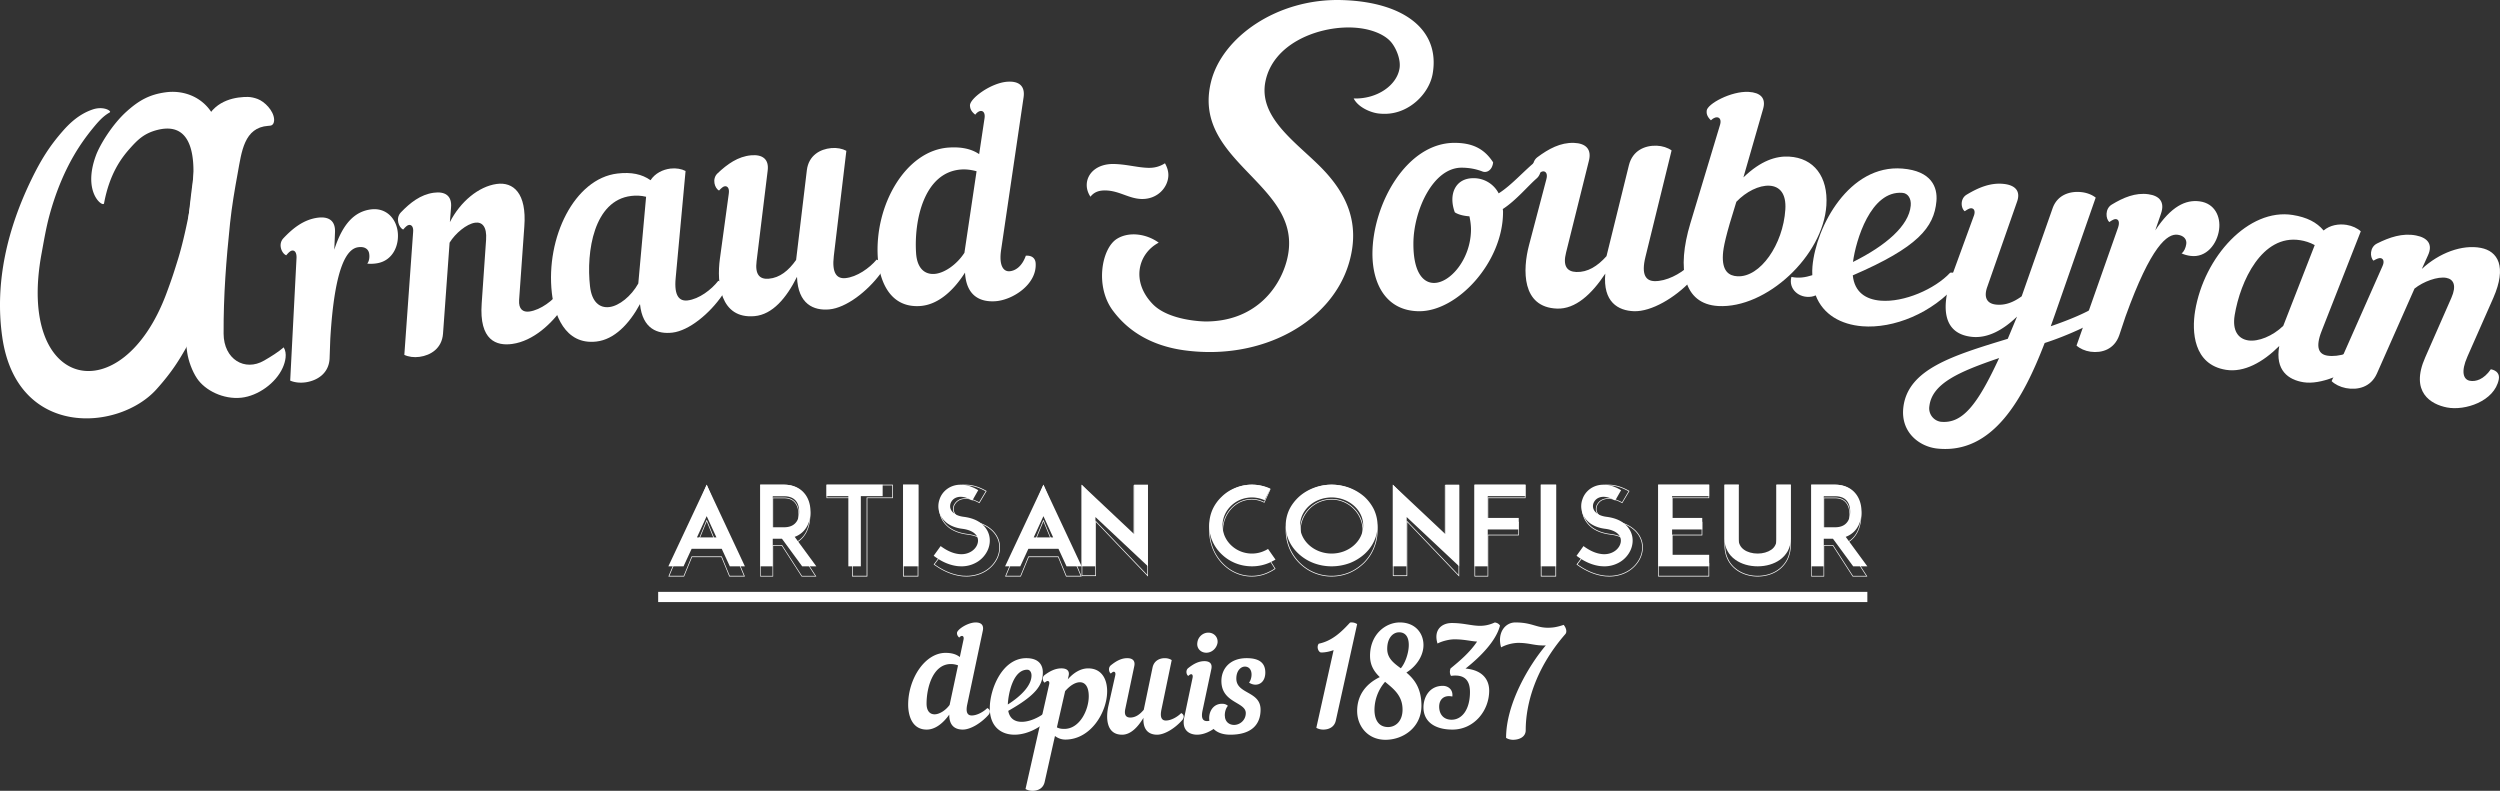 <svg xmlns="http://www.w3.org/2000/svg" width="490" height="155" fill="#fff"><rect width="100%" height="100%" fill="#333333" stroke="none"/><path d="M146 111h-2.956l-1.582-3.431h-5.903L133.975 111H131l7.51-16 7.49 16zm-5.583-5.674l-1.906-4.161-1.906 4.161h3.813z"/><path d="M146 113h-3.055l-.016-.04-1.542-3.766h-5.743L134.08 113H131l.041-.095L138.512 95l.061.142L146 113zm-2.971-.137h2.774l-7.29-17.524-7.31 17.524h2.794l1.561-3.804h5.913l.016.043 1.542 3.761zm-2.537-6.16h-3.957l1.979-4.858 1.979 4.858zm-3.762-.133h3.567l-1.783-4.382-1.783 4.382zM160 111h-2.774l-3.967-5.414h-1.798V111H149V95h2.077 2.587c2.077 0 3.286.864 3.921 1.599.827.926 1.271 2.22 1.271 3.709 0 1.462-.445 2.757-1.271 3.686a4.41 4.41 0 0 1-1.825 1.227L160 111zm-6.336-7.655c1.018 0 1.779-.301 2.268-.864.594-.642.701-1.552.701-2.173 0-.649-.107-1.552-.701-2.202-.489-.559-1.25-.839-2.268-.839h-2.203v6.078h2.203z"/><path d="M160 113h-2.88l-.019-.029-3.881-6.016h-1.684V113H149V95h4.646c2.085 0 3.272.98 3.899 1.8.83 1.058 1.267 2.505 1.267 4.19 0 1.645-.45 3.125-1.267 4.162a4.43 4.43 0 0 1-1.742 1.361L160 113zm-2.822-.136h2.586l-4.149-6.419.074-.033c.863-.348 1.439-.93 1.771-1.354.797-1.013 1.232-2.457 1.232-4.069 0-1.654-.425-3.068-1.232-4.097-.615-.801-1.773-1.759-3.815-1.759h-4.529v17.731h2.304v-6.047h1.858l.017.029 3.883 6.018zm-3.532-8.411h-2.225v-6.926h2.225c1.022 0 1.788.324 2.275.963.467.574.702 1.416.702 2.5 0 1.068-.235 1.9-.702 2.476-.502.651-1.267.987-2.275.987m-2.11-.138h2.11c.974 0 1.709-.317 2.186-.939.448-.553.675-1.356.675-2.386 0-1.046-.227-1.857-.673-2.41-.467-.608-1.203-.92-2.188-.92h-2.11v6.655zM173 97.243h-4.277V111h-2.448V97.243H162V95h11z"/><path d="M170.004 113h-3.003V97.638H162V95h13v2.638h-4.996V113zm-2.867-.138h2.726V97.5h4.999v-2.366h-12.726V97.5h5.001v15.362zM177 95h3v16h-3z"/><path d="M180 113h-3V95h3v18zm-2.858-.138h2.722V95.131h-2.722v17.731zm10.707-1.885c-1.596-.152-3.233-.818-4.849-2.047l1.367-1.9c1.278.95 2.497 1.466 3.671 1.575.925.088 1.762-.13 2.435-.583.904-.604 1.365-1.597 1.176-2.459-.231-1.014-1.344-1.701-3.023-1.917-1.218-.152-2.246-.54-3.044-1.144-.754-.604-1.303-1.379-1.529-2.265-.212-.775-.17-1.592.102-2.371.253-.775.735-1.443 1.365-1.94.775-.604 1.72-.926 2.772-.926 1.112 0 2.267.367 3.441 1.078l-1.155 2.028c-.819-.476-1.596-.732-2.285-.732-.526 0-1.01.152-1.367.431-.272.213-.482.514-.607.841-.106.322-.129.666-.042.967.251.886 1.195 1.511 2.622 1.684 1.365.175 2.497.581 3.357 1.249.841.647 1.407 1.488 1.637 2.461.212.922.106 1.895-.293 2.803a5.31 5.31 0 0 1-1.849 2.199 5.89 5.89 0 0 1-3.314.993c-.189 0-.399-.023-.588-.023"/><path d="M189.438 113a5.81 5.81 0 0 1-.344-.012l-.339-.012h-.007c-1.916-.176-3.834-.949-5.691-2.302l-.056-.038.041-.055 1.632-2.176.056.043c1.484 1.051 2.873 1.626 4.251 1.742 1.045.095 2.008-.126 2.798-.639 1.021-.651 1.559-1.723 1.341-2.672-.259-1.089-1.523-1.852-3.47-2.093-1.431-.169-2.636-.603-3.582-1.287-.919-.708-1.549-1.592-1.814-2.567-.247-.868-.204-1.797.124-2.689.293-.858.851-1.618 1.615-2.198.921-.686 2.054-1.046 3.278-1.046 1.295 0 2.66.405 4.05 1.211l.061.033-1.419 2.383-.058-.036c-.968-.536-1.855-.81-2.633-.81-.601 0-1.152.169-1.549.47a2.17 2.17 0 0 0-.694.91c-.119.353-.136.725-.046 1.037.291.977 1.385 1.645 3.002 1.831 1.632.198 2.963.67 3.955 1.411.997.732 1.666 1.695 1.937 2.784.245 1.042.126 2.14-.349 3.172-.47.999-1.222 1.857-2.178 2.484-1.142.736-2.493 1.12-3.911 1.12m-.684-.16l.344.012.337.014c1.387 0 2.713-.381 3.834-1.099a5.93 5.93 0 0 0 2.131-2.426c.461-1.003.58-2.071.339-3.087-.264-1.056-.917-1.993-1.887-2.703-.972-.727-2.282-1.189-3.885-1.387-1.68-.191-2.818-.894-3.121-1.923-.099-.341-.082-.739.051-1.125a2.35 2.35 0 0 1 .735-.972c.424-.319 1.004-.493 1.634-.493.786 0 1.676.267 2.643.794l1.278-2.15c-1.348-.767-2.67-1.158-3.921-1.158-1.193 0-2.299.355-3.194 1.023-.744.558-1.288 1.299-1.569 2.133-.315.865-.359 1.766-.121 2.608.257.949.868 1.809 1.763 2.495.926.67 2.11 1.094 3.518 1.261 2.005.245 3.312 1.049 3.589 2.195.226 1.001-.335 2.136-1.404 2.82-.815.527-1.814.753-2.886.66-1.385-.122-2.781-.689-4.265-1.73l-1.508 2.007c1.821 1.313 3.691 2.064 5.563 2.233M212 111h-2.956l-1.582-3.432h-5.903l-1.584 3.43H197L204.51 95l7.49 16zm-5.583-5.673l-1.906-4.16-1.906 4.16h3.813z"/><path d="M212 113h-3.056l-.016-.04-1.545-3.766h-5.741L200.079 113H197l.039-.095L204.511 95l.061.142L212 113zm-2.974-.137h2.774l-7.291-17.524-7.311 17.524h2.795l1.561-3.804h5.914l.016.043 1.543 3.761zm-2.538-6.16h-3.958l1.979-4.858 1.979 4.858zm-3.76-.133h3.567l-1.784-4.382-1.784 4.382zM225 111l-10.293-9.661V111H212V95l10.291 9.682V95H225z"/><path d="M225 113l-10.189-10.669v10.575H212V95l.111.116 10.075 10.577V95.097H225V113h0zm-12.871-.231h2.551v-10.766l10.191 10.667V95.229h-2.551v10.797l-.115-.12-10.075-10.577v17.441h0zm29.992-2.394c-1.014-.412-1.895-.993-2.663-1.727s-1.379-1.571-1.805-2.542S237 104.08 237 103a7.85 7.85 0 0 1 .652-3.127 8.03 8.03 0 0 1 1.805-2.521c.769-.753 1.649-1.317 2.663-1.725s2.123-.628 3.251-.628c1.262 0 2.505.26 3.635.779l-1.153 2.265a6.01 6.01 0 0 0-2.482-.54c-1.535 0-2.979.581-4.062 1.616s-1.694 2.416-1.694 3.88.61 2.847 1.694 3.88 2.527 1.618 4.062 1.618c.9 0 1.761-.194 2.554-.581.223-.088.425-.218.608-.327l1.466 2.094-.903.476a8.5 8.5 0 0 1-3.725.839c-1.126 0-2.234-.213-3.251-.625"/><path d="M245.339 113a7.71 7.71 0 0 1-3.237-.706c-.983-.446-1.874-1.101-2.654-1.938a9.14 9.14 0 0 1-1.795-2.865 9.52 9.52 0 0 1-.654-3.497 9.73 9.73 0 0 1 .654-3.513 9.15 9.15 0 0 1 1.795-2.839 7.92 7.92 0 0 1 2.654-1.943 7.78 7.78 0 0 1 3.237-.701c1.283 0 2.499.293 3.619.872l.055.029-.026.062-1.166 2.584-.055-.021a5.27 5.27 0 0 0-2.426-.598c-1.495 0-2.901.634-3.97 1.785a6.27 6.27 0 0 0-1.654 4.283c0 1.616.585 3.139 1.654 4.288s2.479 1.79 3.97 1.79c.885 0 1.722-.222 2.49-.646a3.2 3.2 0 0 0 .523-.307l.128-.083 1.519 2.443-.053.041c-.287.188-.585.389-.903.536a7.6 7.6 0 0 1-3.705.944m0-17.867a7.63 7.63 0 0 0-3.188.694 7.84 7.84 0 0 0-2.61 1.909c-.764.825-1.358 1.766-1.773 2.798-.424 1.113-.64 2.276-.64 3.461a9.5 9.5 0 0 0 .64 3.447c.408 1.039 1.005 1.988 1.773 2.815s1.645 1.473 2.61 1.914a7.63 7.63 0 0 0 3.188.694 7.49 7.49 0 0 0 3.65-.934c.294-.133.57-.315.835-.491l-1.382-2.219-.024.017c-.159.107-.338.229-.534.315a5.21 5.21 0 0 1-2.543.655c-1.526 0-2.967-.648-4.062-1.828-1.088-1.177-1.689-2.731-1.689-4.383 0-1.645.601-3.203 1.689-4.378s2.532-1.826 4.063-1.826a5.38 5.38 0 0 1 2.422.582l1.086-2.405a7.66 7.66 0 0 0-3.508-.834m12.161 15.239a9.07 9.07 0 0 1-2.861-1.727c-.827-.736-1.475-1.573-1.941-2.545a7.21 7.21 0 0 1-.701-3.106c0-1.076.24-2.135.701-3.123.464-.95 1.117-1.791 1.941-2.547.829-.732 1.773-1.292 2.861-1.704a9.98 9.98 0 0 1 3.495-.623 10.22 10.22 0 0 1 3.521.623c1.069.412 2.015.971 2.863 1.704a8.49 8.49 0 0 1 1.919 2.547c.454.988.699 2.047.699 3.123a7.31 7.31 0 0 1-.699 3.106c-.464.971-1.095 1.812-1.919 2.545-.85.736-1.794 1.317-2.863 1.727a10.22 10.22 0 0 1-3.521.625c-1.213 0-2.4-.216-3.495-.625m-.872-11.257c-1.16 1.033-1.818 2.417-1.818 3.879 0 1.469.656 2.852 1.818 3.883s2.719 1.616 4.367 1.616 3.207-.581 4.371-1.616 1.818-2.414 1.818-3.883c0-1.462-.653-2.846-1.818-3.879s-2.724-1.616-4.371-1.616-3.202.581-4.367 1.616"/><path d="M260.998 113a8.89 8.89 0 0 1-3.494-.705c-1.058-.448-2.024-1.101-2.86-1.938a9.04 9.04 0 0 1-1.943-2.865 9.03 9.03 0 0 1-.701-3.496 9.21 9.21 0 0 1 .701-3.513c.448-1.039 1.104-1.999 1.943-2.865.825-.82 1.759-1.449 2.86-1.916a8.97 8.97 0 0 1 3.494-.703 9.21 9.21 0 0 1 3.52.703c1.077.467 2.014 1.096 2.863 1.916.825.848 1.447 1.785 1.919 2.865a9.21 9.21 0 0 1 .701 3.513 9.03 9.03 0 0 1-.701 3.496 8.86 8.86 0 0 1-1.919 2.865c-.863.836-1.828 1.489-2.863 1.938a9.13 9.13 0 0 1-3.52.705m0-17.864c-1.194 0-2.348.231-3.437.691a8.71 8.71 0 0 0-2.822 1.892c-.827.846-1.471 1.795-1.914 2.815a9.11 9.11 0 0 0-.689 3.463 8.89 8.89 0 0 0 2.603 6.261c.827.825 1.776 1.473 2.822 1.911 1.089.46 2.243.693 3.437.693a9.03 9.03 0 0 0 3.466-.693c1.032-.446 1.954-1.072 2.824-1.911a8.78 8.78 0 0 0 1.885-2.817 8.9 8.9 0 0 0 .691-3.444c0-1.184-.236-2.347-.691-3.463a9.25 9.25 0 0 0-1.888-2.819c-.837-.808-1.757-1.428-2.822-1.887a9.02 9.02 0 0 0-3.466-.691m0 15.071c-1.645 0-3.203-.648-4.381-1.828a6.15 6.15 0 0 1-1.823-4.383 6.14 6.14 0 0 1 1.823-4.378c1.175-1.18 2.731-1.828 4.381-1.828s3.208.648 4.388 1.828a6.17 6.17 0 0 1 0 8.761 6.16 6.16 0 0 1-4.388 1.828m0-12.278a6.02 6.02 0 0 0-4.285 1.785c-1.146 1.153-1.785 2.672-1.785 4.283a6.04 6.04 0 0 0 1.785 4.287 6.02 6.02 0 0 0 4.285 1.787c1.616 0 3.132-.634 4.29-1.787 1.149-1.149 1.783-2.672 1.783-4.287s-.634-3.129-1.783-4.283a6.03 6.03 0 0 0-4.29-1.785M286 111l-10.29-9.661V111H273V95l10.295 9.682V95H286z"/><path d="M286 113l-10.182-10.669v10.575H273V95l.115.116 10.074 10.577V95.097H286V113h0zm-12.866-.231h2.548v-10.768l.115.12 10.074 10.549V95.229h-2.548v10.797l-.118-.12-10.071-10.577v17.441h0zm18.468-11.256h6.075v2.263h-6.075V111H289V95h2.577H299v2.244h-7.398z"/><path d="M291.693 113H289V95h10v2.638h-7.309v4.633h6.003v2.662h-6.003V113h.002zm-2.566-.138h2.444V104.8h5.998v-2.395h-5.998V97.5h7.304v-2.366h-9.748v17.728zM302 95h3v16h-3z"/><path d="M305 113h-3V95h3v18zm-2.861-.138h2.722V95.131h-2.722v17.731zm11.712-1.885c-1.596-.152-3.234-.818-4.851-2.047l1.365-1.9c1.28.95 2.5 1.466 3.672 1.575.925.088 1.766-.13 2.438-.583.902-.604 1.365-1.597 1.172-2.459-.229-1.014-1.34-1.701-3.024-1.917-1.214-.152-2.242-.54-3.04-1.144-.756-.604-1.303-1.379-1.534-2.265a3.96 3.96 0 0 1 .108-2.371c.251-.775.736-1.443 1.363-1.94.773-.604 1.721-.926 2.77-.926 1.114 0 2.267.367 3.444 1.078l-1.158 2.028c-.819-.476-1.596-.732-2.288-.732-.524 0-1.006.152-1.363.431a1.95 1.95 0 0 0-.609.841 1.66 1.66 0 0 0-.042.967c.247.886 1.195 1.511 2.623 1.684 1.365.175 2.498.581 3.358 1.249.842.647 1.407 1.488 1.638 2.461.21.922.106 1.895-.295 2.803a5.28 5.28 0 0 1-1.852 2.199 5.89 5.89 0 0 1-3.313.993c-.183 0-.397-.023-.584-.023"/><path d="M315.44 113a5.82 5.82 0 0 1-.347-.012l-.337-.012h-.01c-1.92-.176-3.833-.949-5.696-2.302l-.051-.038.039-.055 1.632-2.176.058.043c1.482 1.051 2.873 1.626 4.248 1.742 1.047.095 2.008-.126 2.798-.639 1.018-.651 1.559-1.728 1.343-2.672-.259-1.089-1.523-1.852-3.475-2.093-1.428-.169-2.633-.603-3.579-1.287-.919-.706-1.549-1.59-1.816-2.567-.245-.868-.201-1.8.124-2.689.291-.858.853-1.618 1.615-2.198.924-.686 2.059-1.046 3.278-1.046 1.297 0 2.665.405 4.052 1.211l.061.033-1.421 2.383-.056-.036c-.967-.536-1.857-.81-2.636-.81-.596 0-1.149.169-1.552.47a2.17 2.17 0 0 0-.689.91c-.119.358-.136.727-.046 1.037.291.977 1.385 1.645 3.002 1.831 1.632.198 2.961.67 3.955 1.411.994.732 1.663 1.695 1.937 2.784.252 1.044.126 2.143-.349 3.172-.473.999-1.229 1.857-2.18 2.484-1.135.736-2.485 1.12-3.904 1.12m-.681-.16l.342.012.339.014c1.387 0 2.713-.381 3.831-1.099.936-.608 1.671-1.449 2.131-2.426.466-1.003.582-2.071.339-3.087-.262-1.056-.917-1.993-1.884-2.703-.97-.727-2.279-1.189-3.884-1.387-1.678-.191-2.815-.894-3.118-1.923-.102-.338-.082-.739.048-1.125a2.4 2.4 0 0 1 .732-.972c.429-.319 1.009-.493 1.637-.493.786 0 1.678.267 2.645.794l1.275-2.15c-1.351-.767-2.667-1.158-3.921-1.158-1.191 0-2.296.355-3.189 1.023-.744.558-1.288 1.299-1.566 2.133a4.19 4.19 0 0 0-.126 2.608c.259.949.87 1.809 1.765 2.495.926.67 2.112 1.094 3.518 1.261 2.003.245 3.312 1.049 3.586 2.195.23 1.001-.335 2.133-1.399 2.82-.82.527-1.814.753-2.885.66-1.382-.122-2.779-.689-4.265-1.73l-1.511 2.007c1.809 1.313 3.683 2.064 5.557 2.233m12.977-11.328h5.909v2.263h-5.909v4.959H335V111h-7.295H325V95h2.705H335v2.244h-7.269z"/><path d="M335 113h-10V95h10v2.638h-7.176v4.633h5.829v2.662h-5.829v5.403H335V113zm-9.871-.138h9.74v-2.393h-7.176v-5.67h5.831v-2.395h-5.831V97.5h7.176v-2.366h-9.74v17.728zm15.025-3.132c-.685-.478-1.204-1.059-1.557-1.727-.407-.732-.596-1.55-.596-2.438V95h2.743v10.565c0 .95.381 1.684 1.087 2.18.659.476 1.632.754 2.673.754 1.017 0 1.985-.278 2.668-.754.711-.495 1.062-1.23 1.062-2.18V95H351v10.565c0 .888-.213 1.706-.592 2.438-.379.668-.896 1.249-1.557 1.727-1.16.818-2.694 1.27-4.345 1.27-1.66.002-3.194-.45-4.352-1.27"/><path d="M344.502 113c-1.647 0-3.192-.51-4.348-1.432-.674-.534-1.202-1.189-1.566-1.954-.394-.808-.588-1.735-.588-2.751V95h2.845v11.863c0 1.03.354 1.826 1.052 2.376.651.529 1.598.834 2.606.834.978 0 1.93-.305 2.604-.834.679-.536 1.026-1.335 1.026-2.376V95H351v11.863a6.57 6.57 0 0 1-.591 2.751c-.389.765-.913 1.423-1.566 1.954-1.156.922-2.701 1.432-4.341 1.432m-6.37-17.867v11.729c0 .994.192 1.9.581 2.693a5.2 5.2 0 0 0 1.522 1.9c1.137.91 2.652 1.409 4.269 1.409 1.61 0 3.13-.498 4.262-1.409a5.81 5.81 0 0 0 1.529-1.9 6.5 6.5 0 0 0 .574-2.693V95.133h-2.601v11.729c0 1.087-.366 1.919-1.079 2.484-.7.548-1.677.86-2.685.86-1.033 0-2.015-.312-2.689-.86-.727-.574-1.1-1.411-1.1-2.484V95.133h-2.583zM366 111h-2.776l-3.968-5.414h-1.796V111H355V95h2.073 2.587c2.075 0 3.284.864 3.922 1.599.825.926 1.272 2.22 1.272 3.709 0 1.462-.449 2.757-1.272 3.686a4.45 4.45 0 0 1-1.821 1.227L366 111zm-6.337-7.655c1.016 0 1.782-.301 2.268-.864.592-.642.701-1.552.701-2.173 0-.649-.109-1.552-.701-2.202-.487-.559-1.253-.839-2.268-.839h-2.203v6.078h2.203z"/><path d="M366 113h-2.881l-.019-.029-3.88-6.016h-1.684V113H355V95h4.646c2.084 0 3.271.98 3.903 1.8.826 1.061 1.265 2.507 1.265 4.19 0 1.642-.45 3.125-1.269 4.162-.328.424-.896.999-1.738 1.361L366 113zm-2.821-.136h2.586l-4.148-6.419.074-.033c.863-.348 1.436-.93 1.769-1.354.797-1.015 1.238-2.457 1.238-4.069 0-1.649-.427-3.065-1.238-4.097-.615-.801-1.771-1.759-3.814-1.759h-4.528v17.731h2.299v-6.047h1.862l.019.029 3.882 6.018zm-3.531-8.411h-2.229v-6.926h2.229c1.022 0 1.783.324 2.276.963.466.574.702 1.416.702 2.5 0 1.068-.235 1.9-.704 2.476-.504.651-1.265.987-2.274.987m-2.111-.138h2.109c.974 0 1.709-.317 2.188-.939.446-.553.673-1.356.673-2.386 0-1.046-.227-1.857-.673-2.41-.466-.608-1.203-.92-2.188-.92h-2.109v6.655zm-171.48 35.747c-1.221 1.713-2.763 2.938-4.423 2.938-3.022 0-3.634-3.029-3.634-4.888 0-5.088 3.288-10.15 7.331-10.15 1.191 0 2.093.265 2.793.818l.726-3.407c.175-.783-.378-.958-.845-.404-.406-.379-.434-.672-.434-.902 0-.669 2.093-2.066 3.667-2.066 1.046 0 1.628.493 1.397 1.599l-3.057 14.48c-.348 1.627.119 2.152.876 2.152 1.072 0 2.324-.725 3.055-1.45.318.142.493.404.493.693 0 .209-.086.439-.262.642-1.369 1.543-3.461 2.88-5.033 2.88-1.366.005-2.679-.635-2.648-2.933m.058-1.859l1.658-7.796a4.2 4.2 0 0 0-1.394-.258c-3.522 0-4.774 4.595-4.774 7.763 0 1.455.67 2.094 1.572 2.094.929 0 2.153-.755 2.938-1.832v.028zm11.502 1.123c.284 1.567 1.338 2.149 2.648 2.149 2.051 0 4.669-1.482 5.894-3.133.741-.146 1.027.461.713.983-1.966 2.933-5.268 4.672-8.032 4.672-2.677 0-4.842-1.623-4.842-5.192 0-3.773 2.449-9.808 7.149-9.808 2.593 0 3.247 1.484 3.247 2.787 0 2.465-1.285 4.438-6.777 7.541m-.087-1.245c2.762-1.767 4.644-3.803 4.644-5.688 0-.668-.343-1.132-.828-1.132-2.821 0-3.729 4.788-3.816 6.819"/><path d="M205.63 134.155c.115-.437-.028-.681-.294-.681-.144 0-.32.109-.586.328-.381-.222-.586-1.061 0-1.496.995-.735 2.051-1.307 3.284-1.307 1.054 0 1.668.461 1.407 1.496l-.148.652c1.143-1.305 2.522-2.146 3.988-2.146 2.578 0 3.719 2.012 3.719 4.486 0 4.082-3.195 9.471-8.206 9.471a3.3 3.3 0 0 1-2.021-.707l-2.023 9.032c-.294 1.253-1.317 1.716-2.374 1.716-.527 0-1.028-.135-1.376-.357l4.63-20.488zm3.136 1.307l-1.614 7.103c.529.272 1 .298 1.466.298 2.99 0 4.778-3.695 4.778-6.389 0-1.907-.734-2.753-1.729-2.753-.878-.002-1.934.624-2.901 1.742m9.817-3.072c.115-.467-.028-.729-.288-.729-.14 0-.313.117-.573.351-.373-.236-.573-1.14 0-1.61.976-.788 2.007-1.402 3.211-1.402 1.034 0 1.634.495 1.374 1.61l-1.745 8.303c-.258 1.196.115 1.725.976 1.725 1.001 0 1.862-.591 2.636-1.521l1.722-8.275c.285-1.346 1.374-1.841 2.408-1.841.516 0 1.008.147 1.349.379l-2.01 9.677c-.345 1.638.115 2.166.861 2.166 1.061 0 2.293-.729 3.011-1.458.313.145.486.407.486.699 0 .208-.085.439-.256.643-1.347 1.549-3.414 2.895-4.96 2.895-1.404 0-2.811-.729-2.668-3.307-1.149 1.905-2.55 3.307-4.185 3.307-3.183 0-3.183-3.421-2.695-5.618l1.347-5.992zm15.161.457c.086-.447-.027-.701-.279-.701-.143 0-.314.112-.566.337-.37-.227-.57-1.094 0-1.545.959-.759 1.979-1.352 3.169-1.352 1.015 0 1.581.478 1.356 1.545l-1.724 8.118c-.341 1.576.111 2.082.847 2.082 1.047 0 2.263-.703 2.971-1.406.311.141.482.397.482.676 0 .2-.086.422-.252.618-1.331 1.491-3.23 2.78-5.127 2.78-1.411 0-3.051-.784-2.517-3.346l1.64-7.806zm3.087-8.848c1.102 0 1.924.869 1.811 1.965-.17 1.098-1.104 1.969-2.206 1.969s-1.926-.871-1.756-1.969c.116-1.096 1.047-1.965 2.151-1.965"/><path d="M237.047 140.172c.202-1.189 1.044-2.233 2.466-2.233.461 0 .837.114 1.156.406-.374.436-.607 1.131-.607 1.827 0 1.335.896 1.913 1.826 1.913 1.1 0 2.286-.9 2.286-2.321 0-2.205-4.78-1.94-4.78-6.294 0-2.321 1.596-4.47 4.954-4.47 2.463 0 3.652.93 3.652 2.817 0 1.625-.954 2.439-2.031 2.376a2.28 2.28 0 0 1-1.156-.406c.286-.345.491-.985.491-1.567 0-1.073-.607-1.567-1.305-1.567-.782 0-1.679.784-1.679 2.351 0 3.079 4.752 2.411 4.752 6.09 0 2.819-1.679 4.906-5.941 4.906-3.101.002-4.403-1.883-4.084-3.828m24.769 1.075c-.286 1.287-1.395 1.753-2.451 1.753-.512 0-1.02-.133-1.365-.354l3.386-15.223c-.823.304-1.706.466-2.421.466-.537 0-.995-1.098-.485-1.729 2.677-.545 4.532-2.407 6.125-4.134a1.88 1.88 0 0 1 1.395.302l-4.184 18.919zm13.838-9.426c1.517 1.279 2.948 3.034 2.948 6.487 0 4.285-3.592 6.692-7.044 6.692-3.477 0-5.557-2.675-5.557-5.65 0-2.737 1.372-5.148 4.435-6.637-1.068-1.042-1.909-2.261-1.909-4.169 0-4.195 3.031-6.544 5.839-6.544 2.916 0 4.575 1.964 4.633 4.314.054 1.905-1.097 4.076-3.344 5.507m-4.18 1.814a8.48 8.48 0 0 0-2.078 5.474c0 1.876.757 3.393 2.668 3.393 1.456 0 2.835-1.132 2.835-3.42-.002-2.742-1.742-4.05-3.425-5.448m3.085-2.649c1.573-1.843 2.695-7.108-.392-7.053-1.124.031-2.274 1.07-2.274 3.246 0 1.812 1.235 2.768 2.666 3.807m12.682.053c3.45.304 4.638 2.284 4.638 4.327 0 3.99-3.014 7.635-7.194 7.635-3.539 0-5.686-1.603-5.686-4.358 0-1.982 1.16-4.217 3.8-4.217.96 0 2.034.667 1.859 2.094-1.652-.357-2.581.584-2.581 1.986s.783 2.561 2.437 2.561c2.062 0 3.599-2.039 3.599-5.426 0-1.876-.697-3.581-3.716-3.169-.289-.469-.261-1.017-.086-1.46 1.826-1.491 3.774-3.143 5.197-5.263-1.193-.057-2.497-.44-4.417-.44-1.188 0-2.639.44-3.338.826-.813-2.616.755-4.021 2.816-4.021 2.292 0 3.858.548 5.514.548.897 0 1.829-.165 2.903-.661.519.084.813.304 1.013.608-.752 2.999-3.83 6.118-6.758 8.43"/><path d="M296.571 145c-.516 0-1.033-.146-1.379-.381 0-6.737 4.54-14.294 7.781-18.118-2.236.089-3.069-.498-5.455-.498a7.65 7.65 0 0 0-3.302.879c-.805-2.792.745-4.882 2.787-4.882 3.587 0 4.219 1.267 7.177 1.001.777-.056 1.72-.324 2.296-.529.433.501.745 1.352.32 1.824-5.893 6.762-7.756 13.734-7.756 18.821 0 1.413-1.409 1.883-2.472 1.883M65.523 48.939c1.69-5.302 4.102-7.419 6.996-7.871 3.014-.474 4.97 1.584 5.389 4.068.464 2.727-.805 5.967-4.064 6.476-.567.091-1.271.136-1.866.048.377-.433.501-1.262.374-1.985-.146-.851-.88-1.418-2.2-1.209-2.071.322-4.57 3.51-5.417 18.006l-.136 3.812c-.153 2.884-2.37 4.286-4.631 4.642-1.134.172-2.25.039-3.09-.327L58.12 50.53c.026-.998-.322-1.502-.885-1.414-.313.05-.649.349-1.132.923-.899-.356-1.652-2.167-.565-3.331 1.859-1.972 3.913-3.596 6.551-4.011 2.257-.352 3.69.481 3.572 2.861l-.139 3.381z"/><path d="M78.556 41.645c1.848-1.927 3.869-3.51 6.437-3.867 2.202-.309 3.634.547 3.408 2.93l-.224 2.823c2.051-4.005 5.619-6.982 9.173-7.475 3.237-.449 5.92 1.777 5.416 8.353L101.745 58.8c-.121 1.813.774 2.43 1.999 2.262 2.261-.315 4.68-2.201 5.993-3.93.717.206 1.16.706 1.249 1.309.057.429-.062.937-.365 1.414-2.419 3.622-6.124 6.991-10.224 7.559-3.056.427-6.514-.642-5.984-7.965l.861-12.451c.187-2.625-.806-3.54-2.154-3.349-1.656.227-3.89 2.088-5 3.917l-1.288 17.834c-.217 2.88-2.394 4.239-4.6 4.543-1.099.154-2.186-.005-2.983-.388l1.722-24.033c.107-1.005-.274-1.507-.822-1.432-.311.041-.637.336-1.124.901-.859-.372-1.555-2.201-.468-3.345"/><path d="M127.507 35.321c.887-1.361 2.403-2.101 3.923-2.282 1.09-.127 2.157.064 2.94.474l-1.94 20.998c-.338 3.556.758 4.558 2.337 4.374 2.245-.265 4.681-2.117 6.021-3.849.704.235 1.126.751 1.202 1.37.045.433-.079.947-.397 1.426-2.477 3.616-6.529 6.981-9.805 7.363-2.849.336-5.854-.691-6.349-5.594-2.136 3.952-5.056 6.933-8.517 7.338-6.312.744-8.309-5.551-8.758-9.517-1.221-10.841 4.42-22.424 12.857-23.412 2.728-.322 4.808.124 6.484 1.311m-.869 3.243c-1.069-.251-1.994-.269-2.908-.161-7.346.861-8.851 10.956-8.086 17.707.345 3.098 1.893 4.298 3.777 4.074 1.94-.226 4.307-2.14 5.688-4.62l1.53-17z"/><path d="M142.838 37.977c.159-1-.198-1.522-.752-1.474-.307.027-.652.304-1.156.841-.84-.415-1.44-2.272-.304-3.356 1.933-1.834 4.018-3.317 6.59-3.549 2.203-.197 3.578.723 3.237 3.095l-2.163 17.68c-.323 2.551.57 3.58 2.403 3.413 2.142-.19 3.869-1.578 5.345-3.678l2.106-17.614c.359-2.866 2.587-4.118 4.793-4.311 1.099-.102 2.165.111 2.949.533l-2.458 20.603c-.423 3.487.654 4.494 2.247 4.354 2.263-.204 4.752-1.97 6.145-3.635.7.243 1.115.762 1.174 1.374.039.424-.1.93-.429 1.395-2.587 3.492-6.735 6.698-10.038 6.995-2.999.272-6.136-.984-6.315-6.388-2.088 4.188-4.818 7.394-8.31 7.707-6.792.61-7.437-6.535-6.808-11.208l1.745-12.778z"/><path d="M189.145 53.423c-2.318 3.651-5.368 6.339-8.831 6.558-6.319.405-8.01-5.663-8.262-9.445-.693-10.347 5.478-21.075 13.919-21.616 2.487-.158 4.414.256 5.943 1.289l1.052-7.016c.256-1.622-.922-1.904-1.817-.716-.904-.716-1.007-1.302-1.034-1.775-.092-1.359 4.088-4.479 7.371-4.689 2.186-.136 3.47.792 3.135 3.067l-4.396 29.853c-.465 3.06.412 4.308 1.626 4.231 1.093-.07 2.44-.869 3.211-3.051 1.151-.077 1.862.471 1.925 1.475.281 4.139-4.515 7.237-7.915 7.451-2.854.184-5.676-.941-5.928-5.617m-.13-3.791l2.393-16.069c-1.057-.287-2.044-.405-2.953-.346-7.346.471-9.334 9.977-8.9 16.424.202 2.957 1.684 4.168 3.571 4.047 1.943-.123 4.389-1.823 5.883-4.117l.007.061zm24.712-11.076c-.521-.798-.743-1.586-.725-2.369.05-2.219 2.044-4.128 5.365-4.044 2.489.063 4.611.701 6.686.752 1.124.029 2.202-.205 3.282-.894.405.728.681 1.516.666 2.364-.048 2.347-2.116 4.711-5.255 4.634-2.493-.063-4.357-1.61-7.028-1.672-1.542-.039-2.381.463-2.99 1.229m87.485-3.611c-1.634 1.394-4.1 4.382-6.672 6.027a3.06 3.06 0 0 1 .053.702c-.06 9.778-8.945 19.374-16.456 19.327-6.452-.045-9.172-5.365-9.138-11.371.063-9.653 6.709-21.692 16.162-21.629 3.132.019 5.635.931 7.489 3.82-.134 1.468-1.202 2.165-2.137 1.775-1.19-.456-2.505-.719-4-.728-5.702-.038-9.45 8.502-9.487 14.767-.042 5.623 1.824 7.809 4.019 7.823 3.195.019 7.23-4.682 7.269-10.437.005-.83-.118-1.725-.306-2.621-1.12-.073-2.183-.333-2.866-.785-1.296-3.526.102-6.71 3.669-6.689a5.5 5.5 0 0 1 4.929 2.973c2.512-1.581 4.848-4.316 7.487-6.469 1.188 1.023.861 2.749-.016 3.515"/><path d="M303.074 35.19c.292-1.007-.009-1.589-.578-1.608-.313-.012-.7.235-1.285.718-.805-.535-1.18-2.516.119-3.488 2.201-1.641 4.515-2.897 7.162-2.807 2.276.077 3.556 1.199 2.91 3.594l-4.45 17.891c-.66 2.584.124 3.756 2.015 3.821 2.211.073 4.139-1.131 5.907-3.103l4.394-17.833c.725-2.897 3.158-3.897 5.434-3.819 1.129.038 2.188.394 2.931.925l-5.121 20.858c-.875 3.528.1 4.704 1.737 4.76 2.327.075 5.093-1.415 6.723-2.948.681.343 1.045.923 1.026 1.559-.016.444-.219.944-.623 1.378-3.074 3.265-7.708 6.028-11.117 5.908-3.09-.103-6.124-1.791-5.62-7.368-2.663 4.04-5.856 6.983-9.445 6.857-7.003-.239-6.749-7.662-5.518-12.385l3.398-12.91z"/><path d="M337.12 24.495c.48-1.555-.7-1.971-1.784-.917-.836-.809-.859-1.397-.829-1.86.082-1.345 4.815-3.898 8.228-3.707 2.278.128 3.474 1.187 2.821 3.379l-3.848 13.38c3.455-3.325 6.428-4.216 8.956-4.075 4.862.27 7.664 3.941 7.306 9.543-.641 9.926-11.772 20.263-21.189 19.744-6.889-.383-8.151-7.302-5.48-16.182l5.819-19.305zm9.691 11.903c-2.022-.112-4.579 1.153-6.486 3.156-2.147 6.796-2.54 8.944-2.631 10.285-.218 3.327 1.187 4.224 2.83 4.313 4.487.251 8.963-6.238 9.401-13.071.211-3.21-1.159-4.573-3.113-4.683m16.334 17.576c.342 3.323 2.574 4.724 5.466 4.958 4.547.369 10.612-2.251 13.629-5.486 1.668-.169 2.186 1.158 1.397 2.192-4.886 5.765-12.527 8.805-18.637 8.31-4.163-.34-7.676-2.271-9.124-6.053-.257.106-.527.202-.782.243-2.509.409-4.626-1.533-3.978-3.86 1.43.299 2.722.099 4.098-.34-.019-.551-.035-1.099.026-1.709.688-7.874 7.224-20.031 17.623-19.188 5.738.465 6.92 3.672 6.676 6.394-.459 5.151-3.653 9.041-16.395 14.538m.037-2.624c6.44-3.199 10.973-7.1 11.321-11.037.129-1.394-.543-2.426-1.619-2.511-6.241-.506-9.138 9.326-9.702 13.549"/><path d="M386.854 42.365c.354-.918.11-1.483-.446-1.543-.308-.033-.706.163-1.315.58-.75-.558-.977-2.437.375-3.252 2.286-1.373 4.654-2.38 7.252-2.105 2.23.235 3.412 1.378 2.596 3.564l-5.811 16.616c-.642 1.791-.31 3.259 1.729 3.474 1.789.191 3.435-.47 5.013-1.622l6.061-17.249c.934-2.652 3.401-3.406 5.629-3.173 1.111.116 2.129.523 2.819 1.077l-7.97 22.85-.837 2.362c3.587-1.233 7.068-2.661 9.439-4.208.837.87.878 2.189-.281 2.962-1.223.831-5.73 3.046-10.352 4.531-4.118 10.692-10.044 21.85-21.056 20.686-3.461-.365-7.211-3.153-6.643-8.062.871-7.506 9.699-10.163 20.467-13.448l1.819-4.355c-2.746 2.639-5.758 4.296-8.848 3.971-6.126-.648-5.827-6.48-3.953-11.848l4.311-11.809zm4.978 27.81c-7.761 2.65-13.16 4.953-13.675 9.442a2.66 2.66 0 0 0 2.212 3.046c4.27.45 7.209-3.305 11.463-12.488"/><path d="M422.433 45.15c3.098-4.691 5.939-6.069 8.729-5.68 2.917.405 4.122 2.971 3.782 5.518-.369 2.795-2.473 5.601-5.628 5.164-.544-.074-1.209-.229-1.73-.493.473-.31.822-1.086.924-1.832.118-.868-.405-1.637-1.678-1.815-2.004-.278-5.225 2.121-10.233 16.031l-1.23 3.689c-.983 2.772-3.434 3.51-5.617 3.205-1.089-.151-2.084-.604-2.752-1.204l8.149-23.149c.317-.968.145-1.561-.405-1.635-.299-.044-.704.151-1.311.574-.722-.609-.89-2.591.455-3.413 2.285-1.389 4.648-2.392 7.196-2.038 2.188.301 3.261 1.526 2.466 3.818l-1.117 3.26zm32.994.026c1.257-1.057 2.952-1.347 4.506-1.1 1.111.181 2.12.654 2.781 1.263l-7.674 19.544c-1.301 3.303-.496 4.564 1.113 4.82 2.294.366 5.214-.734 7.011-2.013.633.414.916 1.025.816 1.633-.07.43-.336.89-.779 1.254-3.446 2.777-8.37 4.877-11.721 4.34-2.911-.464-5.606-2.279-4.745-7.101-3.203 3.194-6.904 5.234-10.444 4.669-6.445-1.032-6.696-7.6-6.053-11.514 1.763-10.697 10.518-20.214 19.129-18.837 2.799.446 4.734 1.446 6.06 3.043m-1.739 2.857c-.997-.535-1.909-.805-2.836-.956-7.503-1.201-11.759 8.034-12.856 14.696-.499 3.056.705 4.628 2.628 4.939 1.985.316 4.845-.856 6.897-2.85l6.167-15.828z"/><path d="M483.61 69.909c-1.325 2.983-.782 4.48.474 4.722 1.14.218 2.732-.239 4.123-2.256 1.194.23 1.765.973 1.55 2.012-.865 4.275-6.612 6.157-10.136 5.478-3.142-.6-7.306-2.985-4.273-9.827l5.116-11.647c1.085-2.456.419-3.664-.969-3.928-1.699-.327-4.529.718-6.249 2.097l-7.38 16.674c-1.206 2.686-3.804 3.266-6.069 2.833-1.13-.221-2.145-.729-2.799-1.364l9.934-22.458c.45-.934.246-1.541-.318-1.651-.318-.057-.742.11-1.41.492-.718-.644-.773-2.622.685-3.358 2.474-1.237 5.005-2.086 7.643-1.58 2.263.435 3.382 1.725 2.334 3.937l-1.187 2.629c3.391-3.155 7.915-4.83 11.567-4.128 3.332.637 5.142 3.65 2.45 9.795l-5.088 11.527zM40.399 23.524c1.863-4.12 6.184-4.542 8.188-4.524.6.007 1.323.177 1.903.398 1.374.518 3.117 2.266 3.235 3.95.028.438-.067.918-.381 1.143-.224.154-.508.159-.778.176-4.738.322-5.209 5.093-5.976 9.273-.593 3.238-1.15 6.493-1.499 9.796-.767 7.342-1.298 14.159-1.265 21.661.023 5.028 4.154 7.476 7.943 5.272 1.351-.784 2.748-1.648 3.835-2.588.725 1.199.328 2.834-.189 3.99-1.351 3.028-4.849 5.52-8.096 5.877-3.544.384-7.128-1.431-8.703-3.776-.961-1.431-1.688-3.456-1.923-5.06-1.972-13.33.801-30.941 1.679-38.278.263-2.184.57-2.637.981-4.839.115-.616.801-1.938 1.046-2.472"/><path d="M129 116h237v2H129zM9.726 42.087c-.686 2.496-1.11 5.058-1.575 7.583-4.986 26.915 15.73 31.18 24.442 7.917 1.205-3.226 1.62-4.609 2.373-7.04.735-2.438 1.379-5.268 1.872-7.694l.332-1.817.256-1.808c.002-.011.007-.027.007-.038.925-5.933 1.335-15.676-6.519-13.741-2.669.659-3.953 1.966-5.468 3.665-1.664 1.868-3.975 4.943-5.053 10.742-.156.844-4.305-2.037-1.584-9.398.775-2.099 3.211-6.094 6.005-8.605 2.404-2.157 4.458-3.335 7.685-3.765 3.376-.45 6.727.815 8.707 3.564.517.719.869 1.438 1.159 2.151.553 1.42.84 2.792 1.047 4.132s.307 2.658.385 3.952l.096 1.915.074 1.966.033.955c.004.332-.004.699-.009 1.046-.02.701-.011 1.445-.065 2.12l-.129 2.073-.209 2.075a72.52 72.52 0 0 1-3.962 16.622c-.987 2.741-1.876 5.339-3.378 7.913-.992 1.696-2.389 4.186-5.588 7.739C23.246 84.54 3.26 85.965.437 66.025-1.089 55.287 1.509 44.705 6.21 35.072c1.858-3.803 3.498-6.408 6.005-9.284 1.21-1.387 3.119-3.373 5.953-4.333 1.72-.583 3.093-.033 3.373.356.018.027.038.058.042.091.009.078-.076.136-.143.174-1.301.737-2.295 1.908-3.237 3.057-1.361 1.661-2.598 3.413-3.687 5.283-2.11 3.627-3.672 7.592-4.79 11.671m222.487 26.584c-8.695-1.167-12.543-5.749-14.065-7.76-3.588-4.764-2.236-12.256.792-14.112 2.406-1.477 5.824-.948 8.168.763-4.063 2.154-5.448 7.598-1.19 12.021 3.13 3.249 9.794 3.432 10.473 3.427 9.272-.038 14.235-6.123 15.781-11.8 2.024-7.428-2.488-12.113-7.255-17.072-4.705-4.9-9.564-9.964-7.558-18.092C239.506 7.332 250.277-.338 262.964.012c12.028.33 19.36 5.719 17.836 14.453-.668 3.845-4.552 7.824-9.341 7.844a10.55 10.55 0 0 1-1.152-.052c-1.524-.138-4.079-1.167-4.985-2.956 4.554.147 8.496-2.56 8.995-5.961.25-1.723-.683-3.904-1.63-5.049-1.287-1.565-4.3-2.926-8.474-2.908-6.452.029-14.706 3.362-16.182 10.556-1.455 7.065 6.045 11.964 10.88 16.866 5.036 5.105 7.748 10.946 5.516 18.657-3.384 11.68-17.091 19.239-32.215 17.209"/></svg>